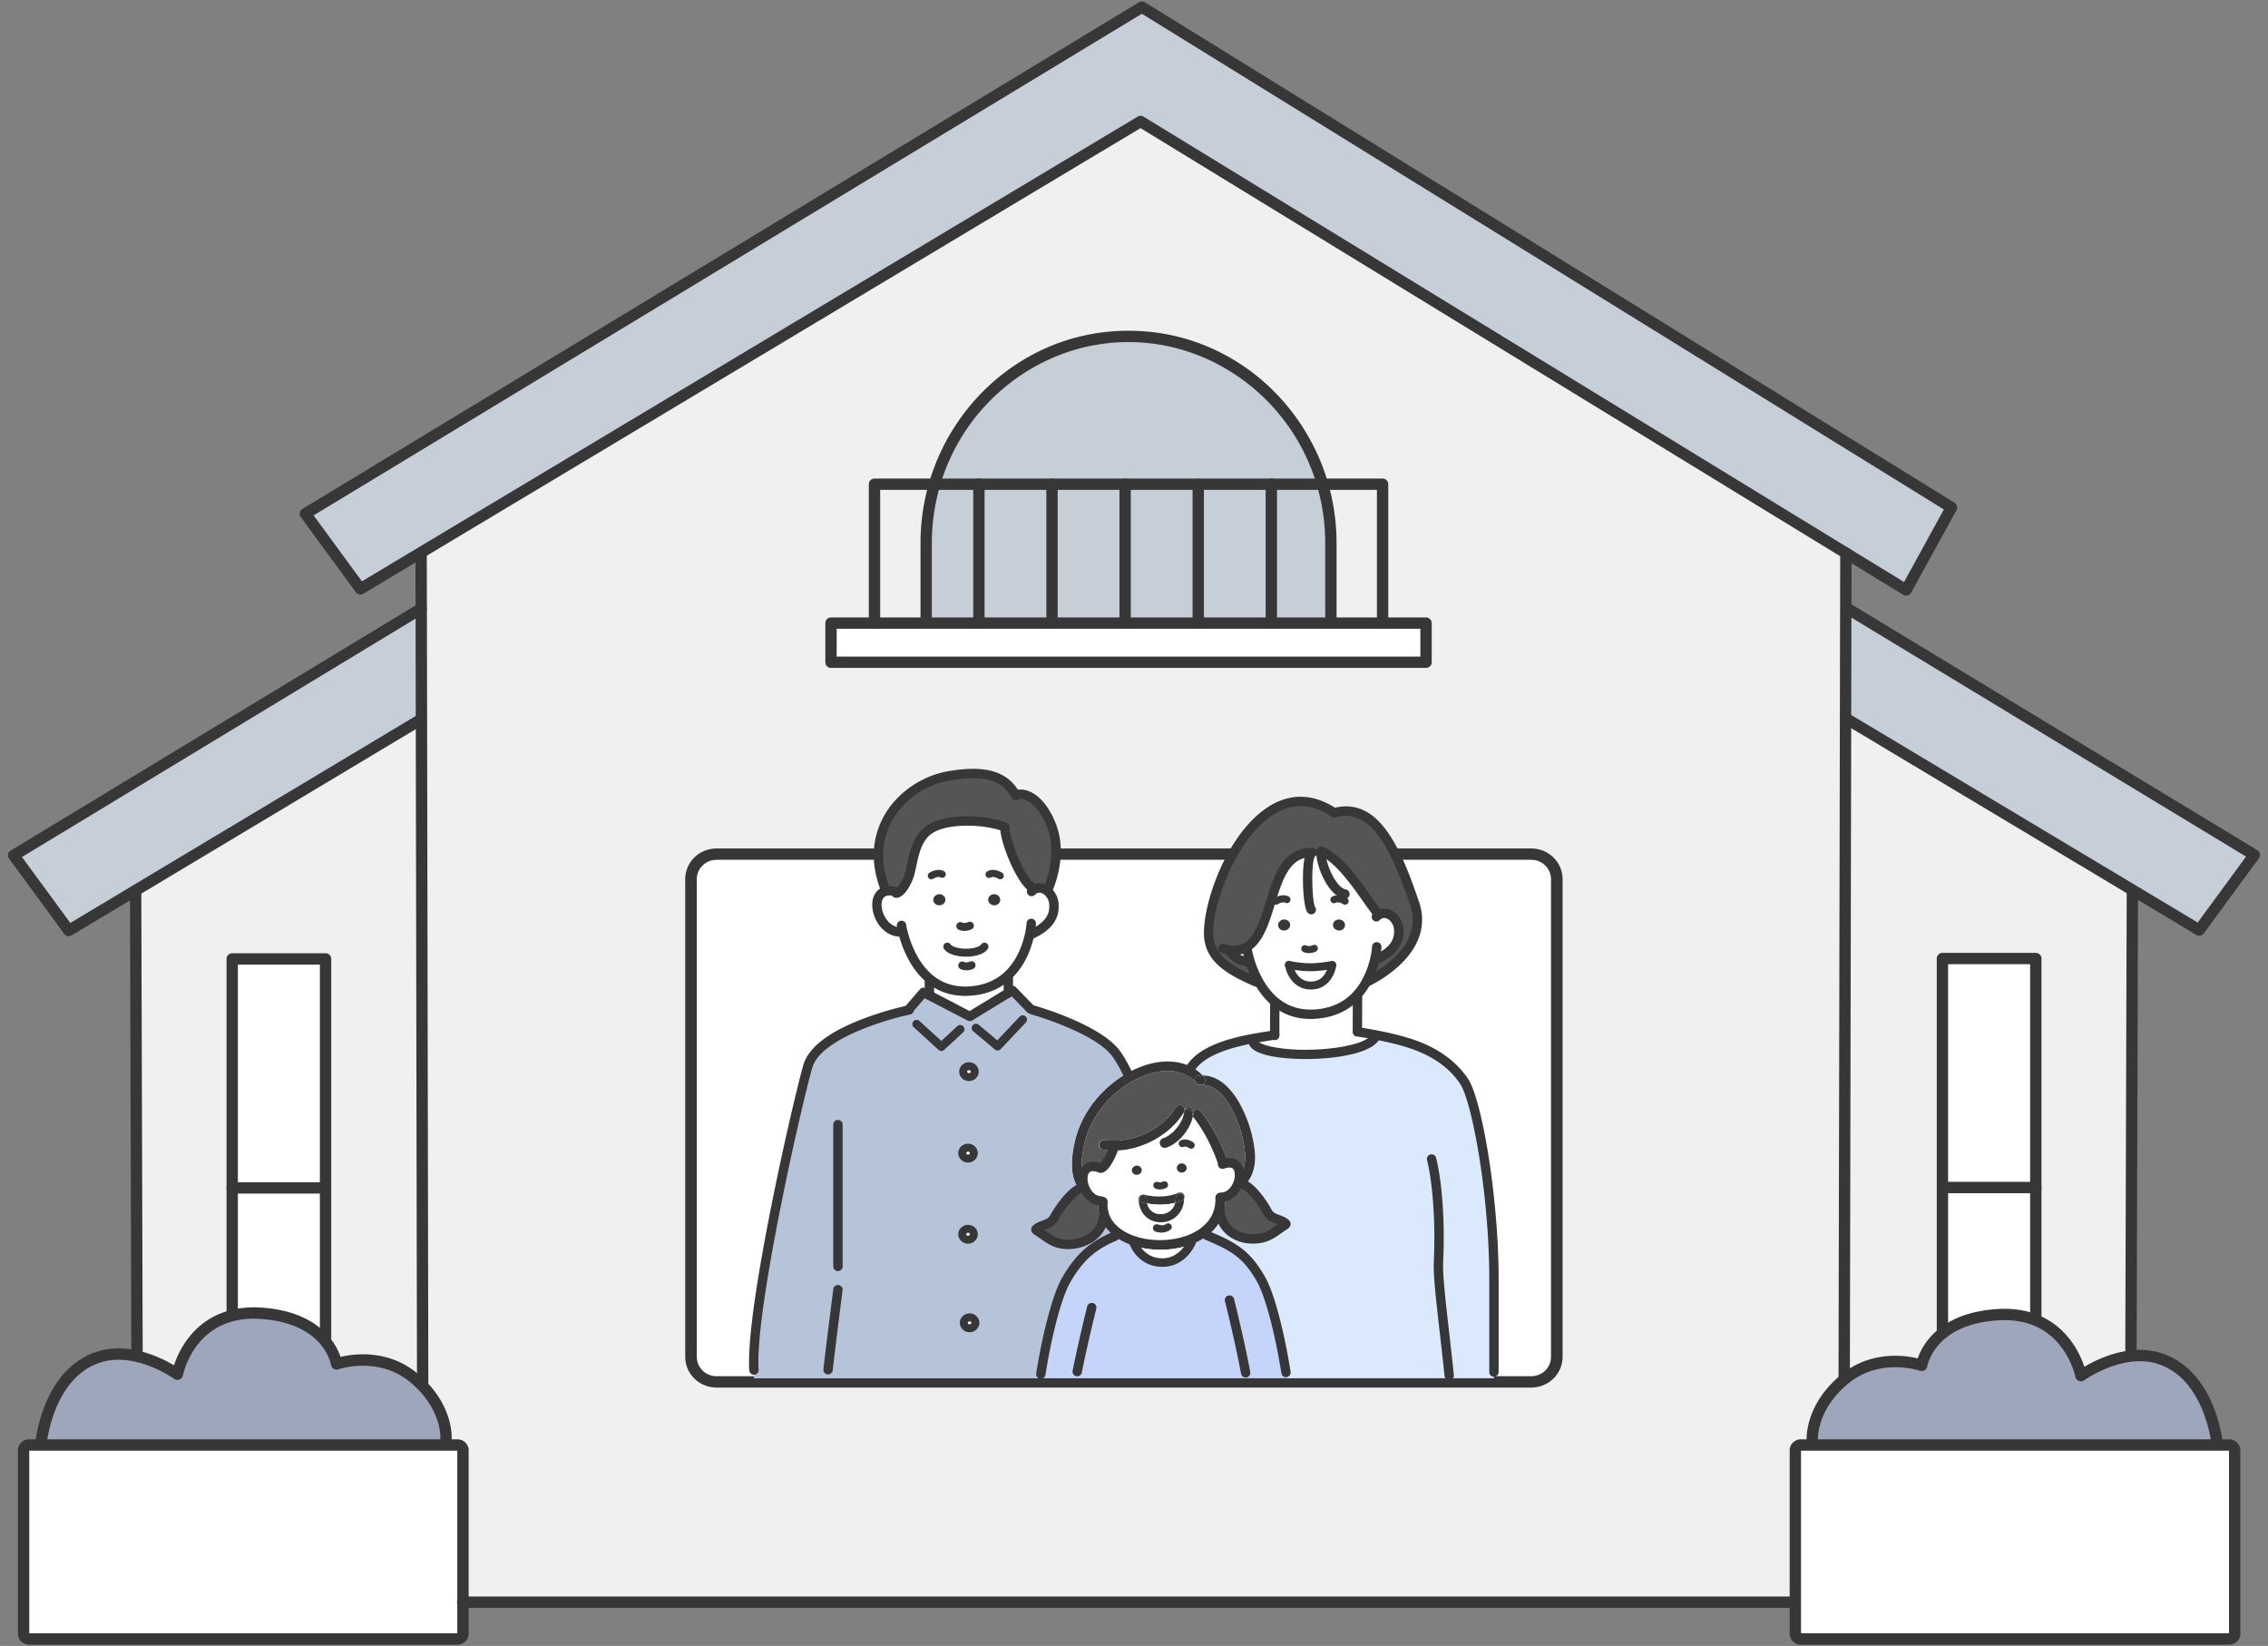 <svg width="215" height="156" fill="none" xmlns="http://www.w3.org/2000/svg"><rect width="100%" height="100%" fill="#808080" stroke="none"/><g clip-path="url(#a)"><path d="M131.067 45.893V59.06h-4.901v-7.563a19.93 19.93 0 0 0-.796-5.603h5.697Zm-48.167 0h5.696a19.932 19.932 0 0 0-.796 5.603v7.563h-4.9V45.892Z" fill="#F0F0F0"/><path d="M135.185 59.059v3.706H78.777V59.06h56.408Zm57.803 31.789v21.704h-8.85V90.848h8.85Z" fill="#fff"/><path d="M192.988 112.552v12.399l-.447.013c-.868-.288-1.887-.433-3.086-.366-2.557.145-4.223.898-5.31 1.766l-.008-.011v-13.802h8.85l.001.001Z" fill="#fff"/><path d="m213.699 81.03-5.218 7.116-6.259-3.747-27.139-16.255h-.131l.021-10.5h.105l38.621 23.386Z" fill="#C6CED8"/><path d="M211.842 137.462v17.37a.505.505 0 0 1-.506.505h-40.637a.504.504 0 0 1-.505-.505v-17.37c0-.277.225-.505.505-.505h40.637c.28 0 .506.228.506.505Z" fill="#fff"/><path d="M210.186 136.917v.04h-38.383v-.342s-.298-3.078 3.006-5.858l.08-.067c3.288-2.688 7.281-1.285 7.281-1.285s.255-1.667 1.976-3.041c1.086-.868 2.753-1.62 5.31-1.766 1.199-.067 2.218.078 3.086.366 3.919 1.288 4.727 5.417 4.727 5.417s2.151-1.562 4.75-1.857c.842-.097 1.731-.06 2.611.207 4.958 1.5 5.557 8.186 5.557 8.186h-.001Z" fill="#9DA6BA"/><path d="M175.083 68.144 202.222 84.4l-.08.137-.135 43.91.011.078c-2.599.295-4.75 1.857-4.75 1.857s-.807-4.129-4.727-5.417l.447-.013V90.849h-8.85v35.505l.008.011c-1.721 1.374-1.976 3.041-1.976 3.041s-3.993-1.403-7.281 1.285l-.064-.078.127-62.467h.131v-.002Z" fill="#F0F0F0"/><path d="m184.993 48.1-4.296 7.813-5.713-3.495-66.86-40.904L39.871 52.39l-5.704 3.417-5.219-7.116L108.25.674 184.993 48.1Z" fill="#C6CED8"/><path d="M174.984 52.418v.003l-.011 5.223-.021 10.5-.127 62.467.064.078c-.027.022-.054.046-.081.067-3.303 2.78-3.005 5.858-3.005 5.858v.342h-1.105a.506.506 0 0 0-.505.505v14.388H43.888v-14.388a.508.508 0 0 0-.505-.505h-1.108v-.479s.252-2.578-2.24-5.145l.033-.032-.115-63.119-.019-10.497-.011-5.208-.051-.086 68.252-40.876 66.86 40.904Zm-39.799 10.347v-3.708h-4.119V45.892h-5.697c-2.358-8.102-9.7-14.009-18.388-14.009-8.689 0-16.029 5.906-18.386 14.01h-5.697v13.164h-4.12v3.708h56.407Z" fill="#F0F0F0"/><path d="M126.166 58.74v.319h-5.646V45.892h4.85a19.94 19.94 0 0 1 .796 5.603v7.245Z" fill="#C6CED8"/><path d="M125.37 45.893H88.595c2.358-8.102 9.697-14.009 18.386-14.009 8.688 0 16.031 5.906 18.388 14.01h.001Zm-4.85 13.001v.165h-6.93V45.894h6.93v13Zm-6.93 0v.165h-6.931V45.894h6.931v13Zm-6.932 0v.165h-6.93V45.894h6.93v13Zm-6.93 0v.165h-6.93V45.894h6.93v13Z" fill="#C6CED8"/><path d="M92.798 58.894v.165H87.8v-7.563c0-1.947.277-3.829.796-5.603h4.202v13.001Z" fill="#C6CED8"/><path d="M43.888 151.85v2.982a.507.507 0 0 1-.505.505H2.743a.505.505 0 0 1-.506-.505v-17.37c0-.277.226-.505.505-.505h40.64c.277 0 .506.228.506.505v14.388Z" fill="#fff"/><path d="M40.035 131.333c2.492 2.567 2.24 5.145 2.24 5.145v.479H3.892v-.178s.602-6.686 5.56-8.189c1.201-.363 2.422-.301 3.516-.051 2.178.49 3.844 1.705 3.844 1.705s.874-4.474 5.223-5.563a8.559 8.559 0 0 1 2.587-.22c3.39.191 5.22 1.452 6.197 2.632.927 1.124 1.088 2.175 1.088 2.175s4.057-1.427 7.36 1.353c.283.236.538.475.767.712h.002Z" fill="#9DA6BA"/><path d="m39.952 68.182.115 63.118-.032.033a9.746 9.746 0 0 0-.767-.712c-3.303-2.78-7.36-1.353-7.36-1.353s-.162-1.051-1.089-2.175l.043-.038v-36.17h-8.85v33.697l.024.099c-4.35 1.089-5.223 5.563-5.223 5.563s-1.667-1.215-3.844-1.705l.021-.094-.132-43.769-.126-.21 27.184-16.284h.036Z" fill="#F0F0F0"/><path d="m39.933 57.684.019 10.499h-.035L12.732 84.466l-6.213 3.72L1.3 81.072l38.621-23.387h.011Z" fill="#C6CED8"/><path d="M30.862 112.589v14.466l-.043.038c-.976-1.18-2.806-2.44-6.196-2.632a8.626 8.626 0 0 0-2.587.22l-.024-.099v-11.993h8.85Z" fill="#fff"/><path d="M30.862 90.886v21.703h-8.85V90.886h8.85Z" fill="#fff"/><path d="M40.067 131.838a.538.538 0 0 1-.538-.536l-.134-73.616-.012-5.208c0-.297.24-.537.537-.538h.001c.296 0 .537.24.538.537l.03 15.706.116 63.118c0 .297-.24.537-.537.538l-.001-.001Zm129.997 20.55H43.861a.538.538 0 0 1 0-1.076h126.203a.538.538 0 1 1 0 1.076Zm4.761-21.238h-.001a.537.537 0 0 1-.537-.538l.159-78.192c0-.296.242-.537.538-.537h.001c.297 0 .538.241.537.539l-.159 78.191a.537.537 0 0 1-.538.537Zm27.183-2.167h-.002a.537.537 0 0 1-.536-.539l.135-43.91c0-.296.241-.536.538-.536h.001c.298 0 .537.243.536.54l-.134 43.909a.537.537 0 0 1-.538.536Zm-189.018 0a.537.537 0 0 1-.538-.536l-.131-43.769a.54.54 0 0 1 .535-.54h.002c.297 0 .537.24.538.536l.132 43.77c0 .297-.24.538-.536.539h-.002Z" fill="#373737"/><path d="M180.697 56.45a.54.54 0 0 1-.281-.078l-72.296-44.23L34.442 56.27a.538.538 0 0 1-.71-.143l-5.217-7.116a.538.538 0 0 1 .155-.778L107.972.215a.535.535 0 0 1 .561.002l76.742 47.426c.244.15.327.465.189.716l-4.296 7.813a.54.54 0 0 1-.472.279h.001Zm-72.573-45.474c.098 0 .194.026.281.079l72.092 44.105 3.778-6.871-76.027-46.984-78.519 47.543 4.58 6.248 5.285-3.166 68.253-40.877a.536.536 0 0 1 .276-.076h.001Zm100.357 77.708a.541.541 0 0 1-.275-.076l-33.398-20.002a.537.537 0 1 1 .552-.922l32.977 19.75 4.582-6.248L174.8 58.104a.538.538 0 0 1 .557-.92l38.622 23.386a.54.54 0 0 1 .155.779l-5.218 7.116a.536.536 0 0 1-.434.22l-.001-.001ZM6.52 88.725a.537.537 0 0 1-.434-.22L.867 81.387a.537.537 0 0 1 .155-.778l38.622-23.386a.537.537 0 1 1 .557.92L2.082 81.226l4.582 6.248L39.64 67.72a.538.538 0 0 1 .552.922L6.795 88.647a.53.53 0 0 1-.275.077Zm186.468 24.365h-8.643a.538.538 0 0 1 0-1.076h8.643a.538.538 0 0 1 0 1.076Zm-162.333.037h-8.643a.538.538 0 0 1 0-1.076h8.643a.538.538 0 0 1 0 1.076Z" fill="#373737"/><path d="M184.138 126.892a.538.538 0 0 1-.538-.538V90.849c0-.297.241-.538.538-.538h8.85c.297 0 .538.24.538.538v34.102a.537.537 0 0 1-1.076 0V91.386h-7.774v34.968a.538.538 0 0 1-.538.538Zm-153.276.701a.538.538 0 0 1-.538-.538V91.424H22.55v33.158a.538.538 0 1 1-1.076 0V90.886c0-.297.24-.538.538-.538h8.85c.297 0 .538.24.538.538v36.169c0 .297-.24.538-.538.538ZM87.8 59.418a.537.537 0 0 1-.538-.538v-7.385c0-1.963.275-3.9.817-5.754 1.185-4.073 3.673-7.737 7.006-10.317 3.446-2.669 7.56-4.078 11.896-4.078 4.336 0 8.451 1.41 11.897 4.078 3.333 2.58 5.823 6.244 7.008 10.318.542 1.854.817 3.79.817 5.753v7.245a.538.538 0 0 1-1.076 0v-7.245c0-1.86-.26-3.695-.774-5.452-2.334-8.02-9.683-13.622-17.873-13.622-8.19 0-15.536 5.601-17.87 13.622a19.425 19.425 0 0 0-.774 5.453v7.385c0 .297-.24.538-.538.538l.001-.001Z" fill="#373737"/><path d="M131.067 59.596a.538.538 0 0 1-.538-.537V46.43H83.437v12.63a.537.537 0 1 1-1.075 0V45.894c0-.298.24-.538.537-.538h48.168c.297 0 .538.24.538.538v13.165a.538.538 0 0 1-.538.537Z" fill="#373737"/><path d="M135.185 63.303H78.777a.537.537 0 0 1-.537-.538v-3.708c0-.297.24-.537.537-.537h56.408c.297 0 .538.24.538.537v3.708a.538.538 0 0 1-.538.538Zm-55.87-1.076h55.332v-2.632H79.315v2.632Z" fill="#373737"/><path d="M92.798 59.432a.538.538 0 0 1-.538-.538v-13a.538.538 0 1 1 1.076 0v13c0 .297-.24.538-.538.538Zm13.861 0a.537.537 0 0 1-.538-.538v-13a.537.537 0 1 1 1.075 0v13c0 .297-.24.538-.537.538Zm-6.931 0a.538.538 0 0 1-.538-.538v-13a.538.538 0 1 1 1.076 0v13a.538.538 0 0 1-.538.538Zm13.862 0a.538.538 0 0 1-.538-.538v-13a.538.538 0 0 1 1.075 0v13c0 .297-.24.538-.537.538Zm6.93 0a.538.538 0 0 1-.538-.538v-13a.538.538 0 0 1 1.076 0v13a.538.538 0 0 1-.538.538Zm-77.137 96.443H2.743a1.044 1.044 0 0 1-1.044-1.043v-17.369c0-.575.468-1.043 1.043-1.043h40.64c.576 0 1.044.468 1.044 1.043v17.369c0 .575-.468 1.043-1.043 1.043ZM2.775 154.8H43.35v-17.306H2.774V154.8Zm208.561 1.075h-40.637a1.044 1.044 0 0 1-1.043-1.043v-17.369c0-.575.468-1.043 1.043-1.043h40.637c.575 0 1.043.468 1.043 1.043v17.369c0 .575-.468 1.043-1.043 1.043Zm-40.605-1.075h40.574v-17.306h-40.574V154.8Z" fill="#373737"/><path d="M3.893 137.317c-.017 0-.032 0-.05-.002a.537.537 0 0 1-.486-.583c.007-.072.167-1.775.96-3.688 1.071-2.587 2.793-4.304 4.98-4.967 1.16-.35 2.436-.371 3.792-.061 1.463.329 2.695.963 3.403 1.382.466-1.398 1.852-4.345 5.414-5.237a9.151 9.151 0 0 1 2.748-.236c3.678.207 5.61 1.652 6.58 2.826a6.002 6.002 0 0 1 1.051 1.854c1.282-.304 4.533-.749 7.332 1.605.286.24.557.492.807.75 2.635 2.714 2.399 5.457 2.388 5.572a.537.537 0 0 1-1.071-.102c.008-.099.179-2.383-2.09-4.721a9.482 9.482 0 0 0-.725-.675c-3.035-2.553-6.8-1.271-6.837-1.258a.536.536 0 0 1-.71-.426c-.001-.006-.161-.931-.972-1.914-.835-1.01-2.52-2.252-5.812-2.437a8.064 8.064 0 0 0-2.426.205c-3.954.99-4.792 4.975-4.827 5.144a.539.539 0 0 1-.844.331c-.016-.011-1.61-1.157-3.645-1.614-1.174-.268-2.265-.255-3.243.041-4.547 1.378-5.174 7.659-5.18 7.722a.538.538 0 0 1-.535.489h-.002Zm206.293.137a.538.538 0 0 1-.535-.489c-.006-.063-.632-6.344-5.177-7.72-.735-.222-1.54-.285-2.394-.187-2.421.275-4.475 1.744-4.496 1.759a.539.539 0 0 1-.843-.332c-.007-.037-.804-3.839-4.366-5.01-.86-.285-1.831-.399-2.888-.339-2.1.118-3.784.674-5.005 1.649-1.52 1.214-1.778 2.691-1.78 2.705a.547.547 0 0 1-.256.377.546.546 0 0 1-.453.046c-.036-.012-3.756-1.263-6.761 1.194l-.084.07c-3.044 2.561-2.811 5.359-2.808 5.387a.538.538 0 0 1-1.07.104c-.013-.138-.286-3.394 3.195-6.321l.091-.075c2.774-2.268 5.971-1.831 7.24-1.529.23-.672.776-1.807 2.017-2.798 1.398-1.117 3.287-1.75 5.614-1.882 1.193-.068 2.299.065 3.286.392 3.168 1.041 4.437 3.757 4.879 5.082.858-.509 2.492-1.333 4.368-1.546.998-.116 1.95-.039 2.827.226 2.186.661 3.908 2.379 4.978 4.964.792 1.914.952 3.617.958 3.688a.537.537 0 0 1-.487.584l-.049.001h-.001Z" fill="#373737"/><path d="M67.924 80.952h77.238c1.334 0 2.417 1.057 2.417 2.362v45.297c0 1.304-1.082 2.362-2.417 2.362H67.924c-1.335 0-2.418-1.057-2.418-2.362V83.314c0-1.304 1.082-2.362 2.418-2.362Z" fill="#fff"/><path d="M145.162 131.51H67.924c-1.636 0-2.967-1.301-2.967-2.899V83.314c0-1.599 1.33-2.899 2.967-2.899h77.238c1.636 0 2.967 1.3 2.967 2.899v45.297c0 1.598-1.331 2.899-2.967 2.899ZM67.924 81.49c-1.029 0-1.867.818-1.867 1.824v45.297c0 1.006.838 1.824 1.867 1.824h77.238c1.029 0 1.867-.818 1.867-1.824V83.314c0-1.006-.838-1.824-1.867-1.824H67.924Z" fill="#373737"/><path d="M91.767 109.807c.303 0 .549-.231.549-.516 0-.285-.246-.517-.55-.517-.302 0-.548.232-.548.517 0 .285.246.516.549.516Zm.088-7.723c.303 0 .55-.231.55-.516 0-.286-.247-.517-.55-.517-.303 0-.549.231-.549.517 0 .285.246.516.55.516Z" fill="#fff"/><path d="M141.625 130.043v.586h-19.716v-.549c-.549-3.462-1.482-7.285-2.377-8.85-1.314-2.29-2.482-3.056-5.084-4.126l.091-.07.268-.231.243-.247.123-.138.111-.14.108-.142.099-.145.094-.153.089-.156.081-.162.027-.057c.459 1.468 2.056 2.159 3.615 1.912.998-.156 1.546-.712 2.36-1.239.057-.035.18-.105.132-.153-.484-.495-1.32-.337-1.755-1.145-.345-.646-1.261-2.047-2.11-2.506l.134-.153.151-.205.137-.21.118-.215.1-.218.086-.22.07-.223.053-.225.043-.223.03-.226.018-.234.009-.433-.027-.435-.051-.425-.07-.408-.078-.393-.086-.371-.019-.078-.021-.086-.024-.094-.027-.099-.033-.105-.035-.118-.075-.243-.091-.266-.105-.285-.115-.298-.132-.31-.148-.319-.159-.322-.174-.323-.189-.322-.204-.315-.223-.309-.234-.288-.129-.145-.129-.137-.135-.132-.14-.127-.145-.12-.151-.114-.156-.107-.161-.097-.165-.091-.171-.081-.178-.072-.18-.06-.186-.051-.193-.038-.196-.024-.199-.011h-.027l-.064-.067-.217-.199-.223-.18-.234-.164-.244-.145-.091-.046c1.115-1.586 3.742-2.296 5.806-2.686l.03.172c0 1.855 10.764 1.774 11.641-.42l.019-.102c1.051.205 2.4.505 3.507.893 2.237.782 3.823 1.965 4.859 3.516 1.223 1.836 2.812 10.848 2.825 18.712v8.831h-.001Z" fill="#DBE9FD"/><path d="m125.313 80.7-.049.114c-.255-.105-.682-.18-.908-.067l-.06.056c-4.817 0-2.984 9.797-7.669 9.24v.183c.4.52.976.896 1.664.896l.196-.064c.172.559.436 1.263.83 1.97l-.177.064c-3.353-1.403-4.28-2.583-4.519-4.024-.635-3.798 4.634-16.92 11.845-12.035 3.982-1.076 5.947 3.656 7.624 8.557 1.638 4.785-4.559 7.503-4.559 7.503l-.021-.01a8.52 8.52 0 0 0 .833-2.233l.185.043c1.283-.613 2.242-1.457 2.046-2.963-.115-.879-1.07-1.755-1.917-1.186l-.015-.123c-1.03-1.202-3.213-5.06-5.329-5.92Z" fill="#555"/><path d="M130.343 90.849a8.544 8.544 0 0 1-.833 2.231 6.3 6.3 0 0 1-.987 1.347c-.901.925-2.199 1.635-4.081 1.699-1.449.048-2.572-.4-3.441-1.079-.728-.567-1.274-1.295-1.683-2.021a10.252 10.252 0 0 1-.83-1.971l-.196.064c-.688 0-1.263-.376-1.664-.895v-.183c4.685.556 2.852-9.24 7.669-9.24l.06-.057c.226-.114.653-.038.908.067l.048-.114c2.116.86 4.299 4.718 5.329 5.92l.016.124c.847-.57 1.8.306 1.916 1.186.196 1.505-.763 2.35-2.046 2.962l-.185-.042v.002Zm-2.842-3.127c.027-.287-.207-.543-.522-.573-.312-.027-.589.183-.616.468-.027.288.207.544.522.573.315.03.592-.18.616-.468Zm-1.202 3.735h-.021s-1.028.215-2.052.215-2.038-.215-2.038-.215.315 1.95 2.086 1.95 2.025-1.95 2.025-1.95Zm-4.519-3.266c.314-.03.548-.286.522-.574-.027-.285-.301-.495-.616-.468-.315.03-.549.285-.522.573.027.288.301.498.616.469Z" fill="#fff"/><path d="M120.847 98.091c-.016-1.057 0-2.107 0-2.99l.153-.053c.869.677 1.993 1.126 3.441 1.078 1.882-.064 3.18-.775 4.081-1.699l.165.027-.011 3.318.011.024s.739.102 1.748.295l-.019.102c-.877 2.194-11.641 2.275-11.641.42l-.03-.172c.839-.156 1.581-.26 2.095-.349h.008-.001Z" fill="#fff"/><path d="M126.98 87.15c.315.03.549.284.522.572-.024.288-.301.498-.616.469-.315-.03-.549-.286-.522-.573.027-.286.304-.495.616-.469Z" fill="#373737"/><path d="M126.278 91.456h.021s-.256 1.95-2.025 1.95-2.086-1.95-2.086-1.95 1.016.216 2.038.216a11.48 11.48 0 0 0 2.052-.216Z" fill="#fff"/><path d="M122.301 87.618c.027.287-.207.543-.522.573-.314.03-.588-.18-.615-.469-.027-.287.207-.543.522-.573.315-.026.589.183.615.469Z" fill="#373737"/><path d="M121.909 130.08v.549H98.668v-.393c.546-3.486 1.489-7.326 2.395-8.904 1.307-2.283 2.626-3.306 4.6-4.159l.234.165.293.18.307.164.319.148.331.132.342.115.121.035c.317.573 1.078 1.551 2.589 1.551s2.36-1.166 2.648-1.697l.135-.048.336-.142.325-.156.315-.177.301-.196.191-.143c2.602 1.07 3.769 1.837 5.084 4.127.895 1.565 1.828 5.388 2.377 8.85l-.002-.001Z" fill="#C5D4FB"/><path d="M121.89 115.983c.048.048-.075.118-.132.153-.814.526-1.363 1.084-2.36 1.239-1.559.247-3.156-.444-3.615-1.912l.048-.11.064-.169.062-.175.051-.18.046-.183.038-.188.03-.192.021-.196.011-.198.006-.202-.003-.199a.355.355 0 0 0-.006-.056c.433-.135.775-.455 1.008-.845a.47.47 0 0 0 .645-.015l.181-.178.04-.045c.849.459 1.766 1.86 2.11 2.505.435.809 1.271.651 1.755 1.146Z" fill="#555"/><path d="m118.025 112.332-.04.045-.181.178a.47.47 0 0 1-.645.015 2.5 2.5 0 0 0 .339-1.078l.043-.059.099-.154.086-.153.073-.161.064-.165.051-.166.043-.172.032-.172.024-.177.013-.172.009-.376-.022-.371-.042-.376-.06-.373-.072-.369-.081-.357-.013-.064-.019-.073-.021-.083-.024-.091-.027-.097-.032-.102-.07-.229-.084-.25-.094-.266-.107-.277-.118-.291-.135-.293-.142-.298-.156-.296-.169-.29-.18-.283-.193-.268-.207-.258-.103-.115-.107-.114-.111-.107-.113-.105-.114-.094-.117-.089-.118-.084-.121-.075-.124-.067-.123-.059-.127-.052-.129-.042-.132-.036-.134-.026-.138-.016-.14-.009h-.142l-.164.013a.446.446 0 0 1-.479-.411v-.008l.089.08.172.183a.446.446 0 1 0 .65-.613l-.129-.137h.027l.199.011.196.024.193.038.186.051.18.06.177.072.172.081.165.091.161.097.156.107.151.114.145.12.14.127.135.132.129.137.129.145.234.288.223.309.204.315.189.322.174.323.159.322.148.319.132.31.115.298.105.285.091.266.075.243.035.118.033.105.027.099.024.094.021.086.019.078.086.371.078.393.07.408.051.425.027.435-.009.433-.018.234-.03.226-.043.223-.053.226-.07.222-.086.221-.1.217-.118.215-.137.21-.151.205-.134.153v.001Z" fill="#363636"/><path d="m118.014 109.194.021.371-.008.376-.013.172-.025.177-.032.172-.043.172-.051.166-.064.165-.072.161-.087.154-.099.153-.043.059c.048-.728-.279-1.358-1.097-1.274a.498.498 0 0 0-.027-.166l-.172-.487-.188-.478-.199-.46-.207-.444-.215-.422-.218-.403-.223-.387-.225-.366-.223-.344-.223-.326-.22-.306-.216-.277a.443.443 0 0 0-.702-.003.444.444 0 0 0-.363-.352.44.44 0 0 0-.39.124l-.099-.024a.443.443 0 0 0-.809-.151l-.169.264-.181.243-.193.239-.21.231-.223.221-.239.215-.247.204-.261.194-.274.182-.283.172-.29.162-.298.145-.307.137-.312.121-.318.108-.322.091-.325.078-.328.062-.33.048-.331.033-.331.013-.33-.006-.328-.018-.342-.043a.47.47 0 1 0-.112.935l.366.043.381.024h.156c-.263.694-.868 1.785-1.193 1.656l-.03-.006c-.979-.368-1.478.051-1.594.691l-.019-.059-.04-.196-.035-.207-.022-.213-.011-.22-.003-.228.009-.229.013-.231.021-.231.03-.229.032-.226.04-.22.04-.212.046-.205.045-.196.046-.183.048-.169.046-.153.042-.14.038-.113.114-.307.123-.295.135-.294.142-.285.156-.279.164-.277.175-.269.18-.261.193-.255.199-.247.204-.242.216-.234.22-.226.226-.22.234-.21.237-.202.242-.193.247-.183.25-.174.255-.167.258-.156.259-.145.261-.137.263-.126.264-.116.264-.102.264-.094.263-.08.261-.073.261-.056.259-.049.255-.035.253-.024.25-.013.242.003.24.013.236.024.229.038.223.051.22.062.21.075.204.09.199.099.191.115.186.129.177.142.081.076v.008c.019.247.234.43.478.411l.165-.013h.142l.14.009.138.015.134.027.132.036.129.042.127.051.123.06.124.067.12.075.118.084.118.089.114.094.113.105.11.107.108.114.102.115.207.258.194.268.18.283.169.29.156.296.142.298.135.293.118.291.107.277.094.266.084.25.069.229.033.102.027.096.024.091.021.084.019.072.013.065.081.357.072.369.06.373.042.376-.003-.002Z" fill="#555"/><path d="M116.4 110.219c.818-.084 1.145.546 1.097 1.274l-.07.091-.129.148-.156.153a.472.472 0 0 0 .016.685c-.234.39-.575.71-1.008.845a.472.472 0 0 0-.938.078l.006.177-.003.162-.011.158-.016.156-.024.151-.03.145-.032.142-.04.14-.048.135-.051.132-.057.126-.062.124-.067.12-.073.118-.078.114-.083.113-.087.108-.086.096-.204.207-.216.189-.231.174-.25.165-.261.147-.277.138-.29.121-.298.11-.313.094-.317.084-.325.066-.331.052-.336.039-.336.025-.342.011-.339-.003-.336-.019-.337-.032-.33-.043-.322-.059-.318-.075-.309-.087-.298-.099-.286-.114-.274-.123-.261-.138-.244-.15-.228-.162-.207-.171-.199-.192-.084-.089-.083-.096-.078-.103-.073-.105-.067-.105-.064-.107-.056-.114-.054-.113-.046-.115-.042-.121-.036-.121-.029-.126-.025-.129-.018-.132-.011-.137-.006-.141.003-.142.008-.158a.448.448 0 0 0-.42-.471.441.441 0 0 0-.459.349c-.53-.115-.933-.511-1.184-.986a.148.148 0 0 0 .043-.027.47.47 0 0 0 .081-.662l-.115-.145-.084-.14-.075-.156-.067-.169-.035-.121c.115-.639.616-1.058 1.595-.691l.029.006c.325.129.931-.962 1.194-1.656l.225.003.379-.016.379-.038.374-.054.37-.072.369-.091.36-.111.358-.123.349-.141.342-.153.333-.169.325-.183.312-.196.304-.21.294-.22.282-.234.266-.242.256-.256.239-.263.223-.274.207-.286.183-.285c.013-.018.022-.038.033-.059l-.024.15-.036.148-.042.148-.051.145-.057.142-.067.14-.07.137-.078.132-.086.129-.089.127-.091.118-.097.115-.099.11-.102.105-.105.097-.108.094-.105.083-.108.078-.105.073-.104.064-.103.056-.099.046-.094.04-.105.035a.472.472 0 0 0 .307.894l.132-.049.147-.062.145-.07.142-.078.142-.089.141-.096.137-.103.138-.113.131-.118.129-.126.127-.135.121-.14.115-.145.113-.153.108-.159.099-.164.094-.169.089-.172.081-.178.072-.185.064-.189.054-.191.022-.091a.335.335 0 0 0 .051.089l.204.268.204.285.21.31.207.325.208.349.204.366.201.384.196.404.189.421.186.436.174.448.166.476a.473.473 0 0 0 .6.288.468.468 0 0 0 .315-.436l.001.006Zm-3.906.502c.011-.242-.191-.444-.449-.454-.258-.013-.475.172-.486.412-.012.242.191.443.448.456.258.012.476-.174.487-.414Zm-.24 2.837a.375.375 0 0 0 0-.283.395.395 0 0 0-.516-.228l-.253.099-.247.078-.261.062-.268.052-.274.035-.28.021-.279.009-.283-.009-.279-.018-.274-.036-.269-.045-.268-.062a.362.362 0 0 0-.188.008h-.003a.377.377 0 0 0-.366.387l.005.166.013.172.027.165.036.158.045.154.054.142.062.14.07.129.078.124.086.115.094.108.099.099.103.091.11.081.115.075.118.067.121.057.123.048.127.043.132.032.129.024.132.016.134.011h.132l.132-.005.135-.016.132-.022.129-.032.129-.038.126-.046.124-.054.123-.064.118-.069.113-.078.111-.087.105-.093.099-.103.094-.11.086-.118.081-.124.073-.132.062-.14.057-.145.045-.153.038-.159.027-.164.019-.172.008-.162v-.002l-.003.001Zm-1.341 3.016a.335.335 0 0 0 .124-.46.34.34 0 0 0-.463-.123l-.083.048-.07.033-.062.024-.06.016-.054.008-.056.006h-.06l-.059-.009-.067-.011-.075-.013-.084-.021-.096-.027a.356.356 0 0 0-.192.688l.111.03.113.027.113.018.114.013.115.003.115-.006.115-.015.118-.027.113-.038.114-.046.113-.056.102-.063.001.001Zm-3.089-5.234c.258-.036.438-.258.406-.495-.033-.24-.268-.401-.524-.366-.255.038-.438.261-.403.498.033.236.267.4.522.363h-.001Z" fill="#fff"/><path d="m117.427 111.584.07-.091a2.49 2.49 0 0 1-.339 1.078c-.008-.005-.013-.011-.021-.018a.472.472 0 0 1 .005-.667l.156-.153.129-.148v-.001Zm-1.027-1.365a.47.47 0 0 1-.915.147l-.166-.475-.174-.449-.186-.435-.189-.422-.196-.403-.201-.385-.205-.365-.207-.35-.207-.325-.21-.309-.204-.285-.204-.269a.306.306 0 0 1-.051-.089l.024-.105.032-.188a.393.393 0 0 0 0-.145c.003-.006 0-.011 0-.016a.497.497 0 0 1 .078-.081.443.443 0 0 1 .624.084l.216.277.22.306.223.325.223.345.225.366.223.387.218.403.215.422.207.444.199.459.189.479.171.486a.516.516 0 0 1 .027.167l.001-.001Zm-8.79 7.893-.121-.035-.342-.115-.331-.132-.319-.148-.307-.164-.293-.18-.234-.165-.043-.032-.261-.216-.234-.228-.118-.126-.11-.129-.103-.132-.093-.135-.091-.142-.084-.142-.011-.019-.067-.132-.07-.153-.062-.156-.056-.162-.049-.166-.04-.166-.032-.172-.022-.177-.015-.18-.009-.181.003-.185.011-.181a.44.44 0 0 1 .471-.418.447.447 0 0 1 .42.47l-.008.159-.003.142.005.141.011.137.019.132.024.129.03.126.035.121.043.121.045.115.054.113.057.114.064.107.067.105.072.105.078.102.084.097.084.089.198.191.207.172.229.162.244.15.261.138.274.123.285.114.298.099.31.086.317.076.323.059.33.043.336.032.337.019.339.003.341-.011.337-.025.336-.04.33-.051.325-.067.318-.083.312-.094.298-.11.291-.121.277-.138.261-.147.25-.165.231-.174.215-.189.205-.207.086-.097.086-.107.084-.114.078-.113.072-.118.067-.121.063-.123.056-.126.051-.132.049-.135.039-.14.033-.142.03-.145.024-.151.016-.156.011-.159.003-.161-.006-.177a.473.473 0 0 1 .944-.022l.002.199-.005.201-.011.199-.022.196-.029.191-.038.189-.046.183-.051.18-.062.175-.064.169-.049.11-.027.057-.08.162-.09.156-.093.153-.1.145-.107.142-.111.14-.124.138-.242.247-.268.231-.091.069-.192.143-.301.196-.314.177-.326.156-.336.142-.134.048-.21.076-.355.107-.36.091-.369.073-.371.056-.373.043-.379.024-.376.011-.376-.005-.376-.021-.374-.039-.369-.053-.363-.067-.357-.087-.229-.064-.002-.001Zm6.532-16.047a.447.447 0 0 1-.018.632.452.452 0 0 1-.632-.019l-.172-.183-.089-.081a.444.444 0 0 1 .412-.47l.191-.016h.18l.129.137h-.001Z" fill="#363636"/><path d="m106.873 101.705.175-.1.29-.147.291-.138.294-.126.293-.115.295-.102.296-.094.295-.078.296-.067.295-.054.295-.04.294-.027.29-.013.291.003.285.016.285.03.28.048.274.062.268.075.267.097.258.11.159.084.091.046.244.144.234.165.223.18.217.199.064.067h-.18l-.191.015a.444.444 0 0 0-.411.471l-.081-.075-.178-.142-.185-.129-.192-.115-.198-.1-.205-.089-.21-.075-.22-.062-.223-.051-.228-.039-.237-.024-.24-.013-.242-.002-.25.013-.253.024-.255.035-.258.048-.261.057-.261.072-.264.081-.264.094-.263.102-.264.115-.264.127-.261.137-.258.145-.258.156-.256.166-.25.175-.247.183-.242.193-.237.202-.234.209-.226.221-.22.225-.215.234-.204.243-.199.247-.193.255-.181.261-.174.269-.165.276-.156.28-.142.285-.134.293-.124.296-.113.306-.038.114-.043.14-.045.153-.049.169-.045.183-.046.196-.045.204-.04.213-.04.22-.033.226-.029.228-.022.232-.013.231-.008.228.003.229.011.22.021.213.035.207.04.196.019.059c-.081.43.013.962.253 1.419a.467.467 0 0 1-.619-.107l-.016-.022-.129-.166-.14-.223-.113-.234-.091-.244-.076-.25-.053-.256-.043-.258-.024-.263-.013-.264-.003-.264.008-.264.016-.261.024-.261.033-.252.038-.247.04-.243.048-.234.048-.22.049-.213.053-.201.051-.186.052-.169.048-.156.048-.14.124-.331.137-.331.151-.322.158-.315.172-.312.183-.301.193-.293.202-.288.21-.28.22-.271.226-.264.236-.255.243-.244.247-.24.255-.226.261-.22.267-.21.268-.198.277-.192.28-.18.282-.169.11-.062.004.002Zm6.269 3.661a.441.441 0 0 1 0 .145l-.032.188-.025.105a.436.436 0 0 1 .049-.444c.003 0 .005.003.008.006Z" fill="#363636"/><path d="M113.142 105.35c0 .006.003.012 0 .016-.003-.003-.005-.005-.008-.005 0-.006.003-.009.008-.012v.001Z" fill="#363636"/><path d="M113.142 105.35c-.005.003-.008.006-.008.011-.229-.12-.479-.18-.745-.239a.434.434 0 0 1 .39-.124c.186.03.328.175.363.352Z" fill="#363636"/><path d="m113.086 105.804-.022.091-.054.192-.064.188-.072.186-.081.177-.089.172-.094.169-.099.165-.108.158-.113.154-.116.145-.12.14-.127.134-.129.127-.132.118-.137.113-.138.102-.14.097-.142.089-.142.078-.145.07-.148.062-.131.048a.473.473 0 0 1-.307-.893l.105-.036.094-.04.099-.045.102-.057.105-.064.105-.072.108-.078.105-.084.108-.094.105-.096.102-.105.099-.111.097-.115.091-.118.089-.126.086-.129.078-.132.07-.138.067-.14.057-.142.051-.145.042-.147.036-.148.024-.151s.003-.005.003-.011a.31.31 0 0 0 .029-.094.386.386 0 0 1 .097-.144c.266.059.516.118.745.239a.436.436 0 0 0-.049.444v-.003Z" fill="#363636"/><path d="m112.637 118.042.21-.076c-.288.53-1.1 1.697-2.648 1.697s-2.272-.979-2.589-1.551l.228.064.358.087.363.067.369.054.373.038.376.021.376.006.376-.012.379-.024.374-.042.37-.057.369-.073.36-.091.355-.107.001-.001Z" fill="#fff"/><path d="M112.045 110.267c.259.011.46.213.449.454-.011.24-.229.424-.487.414-.258-.013-.459-.215-.448-.457.011-.239.228-.424.486-.411Z" fill="#373737"/><path d="M105.498 109.044h-.156l-.381-.024-.366-.043a.472.472 0 0 1 .112-.935l.342.043.328.018.33.006.331-.013.331-.033.33-.048.328-.062.325-.078.323-.091.317-.108.312-.121.307-.137.298-.145.291-.162.282-.172.274-.183.261-.193.247-.204.24-.215.222-.221.21-.231.194-.239.18-.243.169-.264a.443.443 0 0 1 .809.151.401.401 0 0 1 .002.169.393.393 0 0 0-.029.094c0 .005-.003.008-.003.011-.011.021-.019.04-.033.059l-.183.285-.207.285-.223.274-.239.264-.256.256-.266.242-.282.234-.294.22-.304.21-.312.196-.325.183-.333.169-.342.153-.349.141-.358.123-.36.111-.369.091-.37.072-.374.054-.379.038-.379.016-.225-.003h.002Z" fill="#363636"/><path d="M112.263 105.361a.344.344 0 0 1 .03-.094.313.313 0 0 1-.03.094Zm-.008 7.914a.375.375 0 0 1 0 .283.4.4 0 1 0-.799-.03l-.005.14-.013.118-.019.115-.021.1-.258.062-.315.054-.318.035-.319.019-.32.002-.317-.013-.315-.027-.309-.042-.175-.033-.016-.067-.018-.118-.012-.123-.005-.142a.377.377 0 0 0-.387-.366.372.372 0 0 1 .188-.009l.269.063.268.045.274.035.279.019.283.008.279-.008.28-.021.274-.036.268-.051.261-.062.247-.078.253-.099a.395.395 0 0 1 .516.228l.002-.001Z" fill="#363636"/><path d="M112.255 113.558v.003a.4.4 0 0 1-.225.231l-.28.108-.304.091-.048.011.021-.1.019-.115.013-.118.005-.14a.4.4 0 1 1 .799.03v-.001Z" fill="#363636"/><path d="m112.255 113.56-.008.162-.019.172-.027.164-.038.159-.045.153-.057.145-.062.14-.073.132-.08.124-.087.118-.094.11-.099.102-.105.094-.11.087-.114.078-.118.069-.123.064-.124.054-.126.046-.129.038-.129.032-.132.022-.135.016-.132.005h-.132l-.134-.011-.132-.016-.129-.024-.132-.032-.126-.043-.124-.048-.121-.057-.118-.067-.115-.075-.11-.081-.102-.091-.1-.099-.094-.108-.086-.115-.078-.124-.07-.129-.062-.14-.054-.142-.045-.154-.036-.158-.027-.165-.013-.172-.005-.166a.376.376 0 0 1 .366-.387.38.38 0 0 0 .024.731l.288.064.129.021.008.043.03.099.035.097.043.089.043.081.051.078.054.07.056.064.06.062.064.054.067.051.072.043.073.039.075.036.081.03.081.026.08.019.087.016.086.008.086.006h.087l.086-.006.087-.011.086-.016.086-.021.084-.027.081-.03.081-.038.075-.04.075-.045.072-.051.07-.054.064-.06.062-.064.06-.069.054-.076.051-.078.045-.083.04-.091.035-.097.033-.102.003-.008.048-.012.304-.091.279-.107a.394.394 0 0 0 .226-.232h-.002Z" fill="#363636"/><path d="m111.397 114.002-.003.007-.031.102-.036.098-.04.091-.046.083-.051.078-.053.076-.059.069-.063.064-.064.06-.069.054-.074.051-.075.045-.075.041-.081.037-.08.03-.084.027-.086.021-.085.016-.087.011-.086.006h-.086l-.086-.006-.086-.008-.086-.016-.081-.019-.08-.026-.081-.03-.075-.035-.073-.04-.072-.043-.067-.051-.065-.054-.06-.062-.055-.064-.054-.071-.051-.078-.044-.08-.043-.089-.034-.097-.03-.099-.008-.044.175.033.309.043.315.027.316.013.321-.002.319-.019.318-.035.314-.054.258-.061Z" fill="#fff"/><path d="M111.037 116.115a.335.335 0 0 1-.124.459l-.102.063-.113.056-.114.046-.113.038-.118.027-.115.016-.115.005-.115-.003-.114-.013-.113-.018-.113-.027-.111-.03a.354.354 0 0 1-.247-.438.355.355 0 0 1 .438-.25l.097.027.084.021.075.013.067.011.059.009h.06l.056-.006.054-.008.06-.016.062-.024.069-.033.084-.048a.339.339 0 0 1 .463.124l-.001-.001Z" fill="#373737"/><path d="m108.752 114.057-.129-.021-.288-.064a.378.378 0 0 1-.024-.731h.003a.377.377 0 0 1 .387.366l.005.142.012.124.018.117.016.067Z" fill="#363636"/><path d="M108.23 110.845c.033.237-.148.46-.406.495-.255.038-.489-.126-.522-.363-.035-.237.148-.46.403-.498.256-.035.493.126.524.366h.001Z" fill="#373737"/><path d="m106.873 101.705-.11.062-.283.169-.279.18-.277.192-.268.198-.267.21-.261.221-.255.225-.247.24-.243.244-.237.255-.225.264-.221.271-.209.28-.202.288-.193.293-.183.301-.172.312-.159.315-.15.322-.138.331-.123.331-.048.14-.049.156-.051.169-.051.186-.054.201-.048.213-.048.22-.049.234-.04.243-.038.247-.032.252-.024.261-.016.261-.009.264.003.264.013.264.024.263.043.258.054.256.075.25.091.244.114.234.14.223.129.166c-.898.447-1.981 2.028-2.336 2.689-.433.809-1.269.65-1.755 1.145-.046.048.078.118.134.156.815.524 1.364 1.081 2.359 1.237 1.569.25 3.323-.522 3.814-2.029l.011.018.084.143.091.142.093.134.103.132.11.129.118.127.234.228.261.216.043.032c-1.974.853-3.294 1.876-4.6 4.159-.906 1.578-1.85 5.417-2.395 8.904v.393H71.472v-.779c-.382-5.746 4.162-25.575 5.114-28.804 1.054-3.561 9.634-5.336 9.634-5.336v-.121l1.328-1.538.551.288 3.837 1.998 3.654-2.232.39-.237 1.712 1.758.172.084s6.293 1.758 8.009 4.242a13.41 13.41 0 0 1 1 1.753l-.001-.004Zm-14.41 23.668c0-.285-.244-.516-.548-.516-.305 0-.55.231-.55.516 0 .285.245.517.55.517.304 0 .548-.232.548-.517Zm-.059-23.805c0-.286-.244-.517-.549-.517-.305 0-.549.231-.549.517 0 .285.247.516.55.516.301 0 .548-.231.548-.516Zm-.09 7.723c0-.285-.246-.516-.548-.516-.302 0-.549.231-.549.516 0 .285.244.516.549.516.305 0 .549-.231.549-.516Zm0 7.689c0-.285-.246-.516-.548-.516-.302 0-.549.231-.549.516 0 .285.244.517.549.517.305 0 .549-.232.549-.517Z" fill="#B6C4DA"/><path d="m104.448 115.74.067.132c-.492 1.508-2.245 2.28-3.814 2.029-.995-.156-1.544-.712-2.358-1.237-.057-.038-.18-.107-.135-.156.487-.495 1.322-.336 1.755-1.145.355-.661 1.439-2.242 2.336-2.689l.016.022c.15.191.417.237.618.108.25.475.653.871 1.184.986a.463.463 0 0 0-.012.07l-.011.18-.002.185.008.181.016.18.021.177.033.172.039.166.049.167.056.161.063.156.069.153.002.002Z" fill="#555"/><path d="M103.058 112.117c.161.204.123.5-.081.661a.116.116 0 0 1-.043.027c-.239-.457-.333-.989-.252-1.419l.035.121.067.169.075.156.084.14.115.145Z" fill="#363636"/><path d="M97.972 84.346c.441-.299.914-.202 1.28.086.336.264.583.685.637 1.105.196 1.517-.763 2.363-2.046 2.981l-.223-.024c-.229 1.1-.809 2.896-2.263 4.124-.872.737-2.057 1.269-3.667 1.323-1.449.048-2.576-.404-3.441-1.084-1.65-1.293-2.371-3.412-2.645-4.487l-.267-.043c-2.078 0-3.014-3.457-1.365-3.863.282-.073.64-.054 1.081.089l.027.072c.524-.191 1.057-1.403 1.142-1.734.364-1.39.471-2.973 1.557-4.014 1.352-1.293 5.114-1.322 7.366-.543l.142.078c-.193.621 1.274 4.906 2.578 5.718l.108.216h-.001Zm-3.156.983c.027-.288-.207-.546-.52-.575-.314-.03-.59.183-.618.471-.027.29.207.546.522.575.315.029.592-.18.616-.47Zm-5.721.471c.315-.03.549-.285.522-.575-.027-.288-.301-.5-.616-.47-.315.028-.549.287-.522.574.027.29.301.5.616.471Z" fill="#fff"/><path d="m96.278 75.366.005-.002c.869-.371 2.423.354 3.406 2.903 1.137 2.949-.376 6.086-.376 6.086l-.062.078c-.366-.288-.839-.385-1.28-.086l-.108-.216c-1.304-.812-2.771-5.097-2.578-5.718l-.142-.078c-2.253-.78-6.014-.75-7.366.543-1.086 1.04-1.194 2.624-1.557 4.014-.086.33-.618 1.544-1.142 1.734l-.027-.072c-.441-.142-.799-.162-1.081-.09l-.054-.215c-2.293-5.871 2.01-10.079 6.16-10.74 2.347-.373 4.984-.46 6.202 1.858v.001Z" fill="#555"/><path d="M95.584 92.688c0 .67.011 1.051.006 1.416l-3.654 2.232-3.837-1.998.006-.013c.005-.366-.003-.748-.003-1.416l.145-.051c.865.68 1.992 1.132 3.44 1.084 1.611-.054 2.797-.586 3.668-1.323l.228.07.001-.001Z" fill="#fff"/><path d="M94.297 84.754c.312.03.546.288.519.575-.024.29-.3.5-.616.471-.315-.029-.549-.285-.522-.575.027-.288.304-.5.619-.47Z" fill="#373737"/><path d="M91.915 125.89c.303 0 .548-.232.548-.517 0-.285-.245-.516-.548-.516-.303 0-.55.231-.55.516 0 .285.247.517.55.517Zm-.148-8.394c.303 0 .549-.231.549-.516 0-.285-.246-.516-.55-.516-.302 0-.548.231-.548.516 0 .285.246.516.549.516Z" fill="#fff"/><path d="M89.616 85.225c.027.29-.207.546-.522.575-.315.029-.589-.18-.616-.47-.027-.289.207-.547.522-.576.315-.029.589.183.616.471Zm32.293 45.299a.444.444 0 0 1-.438-.374c-.607-3.837-1.541-7.333-2.324-8.7-1.243-2.167-2.306-2.884-4.867-3.937a.443.443 0 1 1 .337-.82c2.726 1.121 3.937 1.941 5.299 4.316 1.026 1.792 1.95 5.969 2.43 9.002a.445.445 0 0 1-.438.513h.001Zm-23.241.156a.445.445 0 0 1-.438-.513c.514-3.278 1.47-7.35 2.449-9.056 1.437-2.509 2.905-3.523 4.809-4.345a.444.444 0 1 1 .352.814c-1.781.769-3.07 1.666-4.391 3.972-.799 1.393-1.74 4.91-2.342 8.752a.444.444 0 0 1-.438.375v.001Zm19.418-.121a.444.444 0 0 1-.436-.362c-.602-3.214-1.519-6.835-1.528-6.871a.442.442 0 1 1 .859-.218c.009.036.932 3.683 1.54 6.926a.442.442 0 0 1-.436.524l.001.001Zm-15.968-.116a.445.445 0 0 1-.436-.53c.6-2.998 1.374-6.062 1.381-6.093a.443.443 0 1 1 .86.218c-.007.03-.775 3.073-1.371 6.049a.444.444 0 0 1-.435.356h.001Zm16.652-12.574c-1.6 0-2.977-.887-3.411-2.273a3.327 3.327 0 0 1-.154-1.031.444.444 0 0 1 .888 0c0 .276.038.531.112.76.414 1.319 1.886 1.808 3.125 1.611.664-.104 1.094-.408 1.639-.796l.141-.1-.093-.033c-.416-.15-.934-.335-1.271-.961-.372-.696-1.224-1.943-1.931-2.325a.794.794 0 0 0-.251-.091.444.444 0 0 1 .127-.878c.179.026.362.089.545.189.954.516 1.916 1.982 2.292 2.686.166.31.396.404.788.545.292.105.622.223.893.499a.471.471 0 0 1 .133.39c-.029.255-.238.383-.339.444-.186.121-.356.242-.522.359-.588.418-1.145.813-2.013.948a4.506 4.506 0 0 1-.698.056v.001Zm2.802-1.576.004.004a.008.008 0 0 1-.004-.004Z" fill="#373737"/><path d="M101.265 118.389c-.215 0-.428-.017-.635-.049-.862-.136-1.416-.528-2.003-.943a13.57 13.57 0 0 0-.525-.359c-.116-.075-.315-.203-.345-.449a.473.473 0 0 1 .129-.385c.277-.283.607-.4.899-.505.392-.141.621-.235.787-.546.251-.466 1.413-2.321 2.53-2.876.16-.078.317-.129.47-.151a.443.443 0 1 1 .132.876.79.79 0 0 0-.21.07c-.76.378-1.785 1.838-2.14 2.499-.335.626-.853.812-1.27.962a5.093 5.093 0 0 0-.093.033l.147.104c.544.385.973.687 1.63.79 1.292.205 2.886-.385 3.324-1.729.078-.23.116-.476.116-.734 0-.257.198-.444.444-.444.245 0 .443.199.443.444a3.2 3.2 0 0 1-.159 1.012c-.512 1.568-2.157 2.376-3.671 2.376v.004Zm8.933 1.677c-1.712 0-2.577-1.102-2.941-1.759-.144-.264-.207-.454-.214-.474a.402.402 0 0 1 .26-.508.402.402 0 0 1 .508.26s.047.138.153.334c.277.5.937 1.341 2.235 1.341 1.298 0 2.051-1.039 2.294-1.486.068-.122.102-.204.106-.214a.404.404 0 0 1 .75.297 2.993 2.993 0 0 1-.148.305c-.31.571-1.227 1.904-3.001 1.904h-.002Z" fill="#373737"/><path d="M104.367 114.27h-.028a1.86 1.86 0 0 1-.323-.046c-.607-.132-1.133-.563-1.475-1.212-.284-.542-.394-1.181-.296-1.708.083-.456.321-.818.671-1.016.279-.158.769-.288 1.515-.008a.443.443 0 1 1-.312.83c-.331-.125-.603-.143-.766-.051-.149.085-.211.268-.236.406-.063.335.018.769.209 1.135.126.239.407.655.884.759.059.014.116.021.183.026a.444.444 0 0 1-.027.887l.001-.002Zm11.42-.349a.444.444 0 0 1-.018-.887c.086-.004.172-.019.25-.043.376-.117.621-.417.759-.648a2.04 2.04 0 0 0 .277-.88c.02-.307-.046-.567-.18-.695-.035-.034-.14-.136-.429-.108a1.692 1.692 0 0 0-.411.103.444.444 0 0 1-.311-.831c.217-.082.43-.134.631-.155.577-.058.937.159 1.137.352.327.316.487.812.448 1.393a2.947 2.947 0 0 1-.399 1.273c-.315.525-.75.884-1.259 1.043a1.84 1.84 0 0 1-.475.082h-.02v.001Zm-5.83-1.188c-.161 0-.317-.031-.452-.093a.337.337 0 0 1 .283-.61c.115.053.303.038.449-.035a.335.335 0 1 1 .304.599 1.305 1.305 0 0 1-.584.138v.001Zm2.964-3.858a.343.343 0 0 1-.201-.066c-.077-.057-.336-.199-.508-.115a.336.336 0 0 1-.292-.605c.461-.223.973.009 1.203.182a.337.337 0 0 1-.203.605l.001-.001Z" fill="#373737"/><path d="M104.362 111.154a.601.601 0 0 1-.22-.042.444.444 0 0 1 .163-.856c.172-.155.539-.737.779-1.37.094-.247.104-.334.104-.335a.452.452 0 0 1 .477-.407c.24.018.423.219.409.46-.002.052-.012.21-.159.598-.025.065-.613 1.598-1.284 1.893a.666.666 0 0 1-.268.059h-.001Z" fill="#363636"/><path d="M84.94 85.096a.444.444 0 0 1-.016-.887c.29-.13.768-1.05.867-1.43.076-.287.139-.58.206-.89.256-1.19.52-2.42 1.474-3.331 1.592-1.524 5.626-1.4 7.818-.642a.443.443 0 0 1-.29.838c-2.144-.743-5.707-.71-6.914.444-.756.725-.982 1.77-1.22 2.878-.067.305-.135.621-.215.928-.057.22-.62 1.747-1.42 2.038a.77.77 0 0 1-.288.054h-.001Zm-.026-.882s-.003 0-.004.002c0 0 .003 0 .004-.002Z" fill="#373737"/><path d="M83.917 84.693a.444.444 0 0 1-.413-.282c-1.259-3.223-.515-5.661.331-7.139 1.251-2.184 3.616-3.794 6.171-4.201 2.39-.381 5.31-.488 6.665 2.09l.007.013a.444.444 0 1 1-.795.393c-1.087-2.06-3.51-1.975-5.737-1.62-2.296.365-4.419 1.809-5.54 3.766-1.075 1.878-1.17 4.081-.276 6.374a.444.444 0 0 1-.413.605v.001Zm13.946-.119a.442.442 0 0 1-.234-.067c-1.382-.86-3.053-5.31-2.767-6.226a.444.444 0 0 1 .85.25c-.084.626 1.275 4.532 2.385 5.223a.444.444 0 0 1-.235.82h.001Zm-2.153-6.035-.001.005.001-.005Z" fill="#373737"/><path d="M99.313 84.797a.443.443 0 0 1-.4-.635c.015-.03 1.415-3.007.363-5.734-.51-1.324-1.25-2.271-2.028-2.599-.3-.126-.58-.146-.79-.057a.444.444 0 0 1-.348-.816c.433-.185.96-.165 1.483.055 1.013.428 1.906 1.528 2.511 3.096 1.193 3.093-.326 6.304-.39 6.44a.443.443 0 0 1-.4.25Zm13.391 17.155a.445.445 0 0 1-.395-.646c.081-.157.172-.306.271-.442 1.244-1.767 4.067-2.479 6.083-2.86.543-.1 1.035-.179 1.469-.247.236-.037.449-.072.631-.103a.444.444 0 0 1 .152.874c-.187.032-.403.066-.644.104-.428.068-.914.145-1.445.244-2.92.55-4.727 1.371-5.525 2.505a2.487 2.487 0 0 0-.202.328.443.443 0 0 1-.395.242v.001Zm28.921 28.534a.444.444 0 0 1-.444-.444v-8.831c-.014-8.2-1.678-16.855-2.751-18.466-1.008-1.512-2.525-2.605-4.635-3.343-.88-.308-2.04-.602-3.447-.876a37.044 37.044 0 0 0-1.724-.292.443.443 0 0 1 .122-.88c.031.005.763.107 1.77.3 1.45.282 2.651.588 3.571.909 2.267.793 3.976 2.034 5.081 3.689 1.294 1.943 2.886 11.072 2.899 18.957v8.832a.444.444 0 0 1-.444.444l.002.001ZM91.936 96.78a.447.447 0 0 1-.205-.05l-4.077-2.123-1.098 1.271a.444.444 0 0 1-.672-.58l1.328-1.538a.444.444 0 0 1 .54-.104l4.165 2.17 3.83-2.338a.444.444 0 0 1 .549.07l1.712 1.758a.443.443 0 1 1-.635.619l-1.467-1.506-3.74 2.284a.438.438 0 0 1-.232.065l.002.002Z" fill="#373737"/><path d="M137.38 130.812a.442.442 0 0 1-.44-.398 351.104 351.104 0 0 0-.442-3.994c-.341-2.994-.638-5.58-.579-6.779.173-3.648-.081-7.459-.646-9.707a.444.444 0 0 1 .86-.216c.594 2.362.851 6.18.672 9.966-.055 1.127.238 3.68.575 6.636.148 1.303.303 2.649.442 4.003a.443.443 0 0 1-.441.489h-.001ZM95.59 94.548h-.007a.445.445 0 0 1-.437-.45c.002-.197 0-.397-.001-.645-.002-.213-.005-.459-.005-.766a.444.444 0 0 1 .888 0c0 .304.002.548.005.758.002.257.004.464 0 .666a.444.444 0 0 1-.442.438l-.001-.001Zm-7.485.221h-.007a.444.444 0 0 1-.437-.45c.003-.209.002-.421 0-.69-.001-.203-.003-.436-.003-.72a.444.444 0 0 1 .888 0c0 .283.002.514.003.714.002.276.002.495 0 .708a.444.444 0 0 1-.443.438h-.001ZM78.5 130.266a.444.444 0 0 1-.442-.494c.31-2.738.93-7.53.936-7.578a.444.444 0 1 1 .88.114c-.007.049-.625 4.833-.935 7.564a.444.444 0 0 1-.44.394Zm.935-9.794a.443.443 0 0 1-.444-.444v-13.441a.443.443 0 1 1 .888 0v13.441a.444.444 0 0 1-.444.444Zm12.48 5.794c-.51 0-.925-.401-.925-.893s.415-.892.925-.892.925.4.925.892-.416.893-.925.893Zm0-1.032c-.095 0-.172.063-.172.14 0 .077.077.14.172.14.094 0 .171-.063.171-.14 0-.077-.077-.14-.171-.14Zm-.148-15.051c-.51 0-.925-.4-.925-.892s.415-.893.925-.893.925.401.925.893-.415.892-.925.892Zm0-1.031c-.095 0-.172.063-.172.14 0 .077.077.14.172.14.095 0 .172-.064.172-.14 0-.076-.08-.14-.172-.14Zm0 8.721c-.51 0-.925-.401-.925-.893s.415-.892.925-.892.925.4.925.892-.415.893-.925.893Zm0-1.033c-.095 0-.172.063-.172.14 0 .077.077.14.172.14.095 0 .172-.064.172-.14 0-.076-.08-.14-.172-.14Zm.088-14.38c-.51 0-.925-.4-.925-.893 0-.492.415-.892.925-.892s.925.4.925.892c0 .493-.415.893-.925.893Zm0-1.032c-.093 0-.172.064-.172.14 0 .076.08.141.172.141.093 0 .172-.064.172-.141 0-.077-.077-.14-.172-.14Zm-.245-9.465c-.199 0-.39-.038-.553-.116a.376.376 0 0 1 .323-.68c.146.07.39.055.58-.035a.377.377 0 0 1 .323.68c-.21.1-.446.15-.674.15v.001Zm37.066 6.252h-.002a.442.442 0 0 1-.442-.445l.011-3.318c0-.244.199-.442.444-.442h.002c.245 0 .443.2.442.445l-.012 3.318a.443.443 0 0 1-.443.442Zm-7.829.365a.444.444 0 0 1-.444-.443v-.046c-.011-.716-.006-1.45-.004-2.099.002-.31.004-.61.004-.89a.444.444 0 0 1 .888 0c0 .283-.002.583-.004.895-.003.675-.007 1.373.004 2.087v.053a.444.444 0 0 1-.444.444Z" fill="#373737"/><path d="M123.774 100.369c-1.203 0-2.34-.092-3.204-.257-1.506-.29-2.239-.78-2.239-1.498a.444.444 0 0 1 .888 0c0 .067.27.387 1.519.627 3.43.66 8.799-.042 9.266-1.211a.443.443 0 1 1 .823.33c-.572 1.43-4.022 2.01-7.053 2.01v-.001Zm-34.537-.764a.401.401 0 0 1-.271-.105l-2.336-2.13a.403.403 0 1 1 .543-.595l2.063 1.88 1.524-1.41a.404.404 0 0 1 .548.593l-1.796 1.661a.402.402 0 0 1-.274.107l-.001-.001Zm5.333-.045a.397.397 0 0 1-.258-.095l-2.052-1.723a.403.403 0 0 1 .52-.618l1.76 1.479 2.134-2.261a.404.404 0 0 1 .587.553l-2.396 2.538a.402.402 0 0 1-.293.127h-.001Zm-3.093-5.173c-1.327 0-2.505-.396-3.503-1.181-1.735-1.36-2.5-3.545-2.801-4.727-.11-.426-.15-.7-.152-.712a.443.443 0 1 1 .878-.128c0 .003.037.244.133.621.274 1.073.96 3.05 2.489 4.248.887.697 1.948 1.027 3.153.99 1.35-.046 2.493-.456 3.396-1.218 1.383-1.168 1.918-2.93 2.115-3.876.112-.543.134-.909.134-.913a.443.443 0 0 1 .886.05c0 .017-.025.43-.15 1.044-.269 1.292-.906 3.1-2.412 4.373-1.06.895-2.383 1.376-3.94 1.427a6.152 6.152 0 0 1-.226.004v-.002Z" fill="#373737"/><path d="M85.336 88.771c-1.443 0-2.471-1.36-2.63-2.676-.128-1.047.327-1.857 1.158-2.061.376-.097.823-.065 1.324.097a.442.442 0 1 1-.273.843c-.334-.107-.622-.135-.834-.08-.566.139-.522.873-.496 1.095.111.91.811 1.895 1.75 1.895a.444.444 0 1 1 0 .888h.001Zm12.507.191a.444.444 0 0 1-.193-.843c1.402-.677 1.94-1.432 1.799-2.526a1.297 1.297 0 0 0-.471-.813c-.181-.142-.46-.27-.757-.067a1 1 0 0 0-.127.104.443.443 0 1 1-.613-.641c.071-.07.15-.132.238-.194.567-.384 1.241-.345 1.808.1.433.34.734.864.803 1.399.255 1.967-1.187 2.903-2.293 3.437a.446.446 0 0 1-.192.043h-.002Zm-6.418-.733c-.2 0-.392-.04-.556-.119a.378.378 0 0 1-.175-.503.378.378 0 0 1 .504-.175c.144.07.387.056.575-.035a.376.376 0 1 1 .327.677c-.21.102-.447.154-.675.154Zm.157 2.441c-.784 0-1.748-.2-2.105-.761a.377.377 0 0 1 .635-.405c.129.203.715.412 1.471.412.77 0 1.304-.208 1.435-.412a.377.377 0 0 1 .635.405c-.45.706-1.698.76-2.069.76h-.002Zm3.238-7.332a.338.338 0 0 1-.186-.057c-.008-.005-.42-.267-.704-.117a.336.336 0 1 1-.315-.593c.647-.344 1.364.133 1.394.153a.335.335 0 0 1-.188.614Zm-6.534-.001a.333.333 0 0 1-.28-.15.334.334 0 0 1 .09-.464c.031-.02.748-.496 1.395-.153a.336.336 0 0 1-.315.593c-.285-.15-.7.115-.704.117a.334.334 0 0 1-.186.056v.001Zm18.759 19.182a.441.441 0 0 1-.405-.262c-.04-.09-.081-.177-.122-.263l-.048-.102a13.084 13.084 0 0 0-.964-1.691c-1.603-2.32-7.7-4.048-7.763-4.065a.443.443 0 0 1 .24-.854c.263.073 6.468 1.831 8.254 4.417.364.533.711 1.142 1.035 1.813l.049.105.128.277a.443.443 0 0 1-.405.625h.001Zm-35.573 27.774a.443.443 0 0 1-.442-.414c-.393-5.912 4.26-26.006 5.13-28.959.478-1.616 2.321-3.06 5.477-4.292a30.894 30.894 0 0 1 4.494-1.353.445.445 0 0 1 .18.87c-2.315.479-8.499 2.317-9.3 5.028-.48 1.625-1.84 7.339-3.047 13.418-1.046 5.27-2.252 12.189-2.05 15.23a.444.444 0 0 1-.413.472h-.03Zm52.754-38.245c-1.049 0-2.073-.215-2.116-.223a.376.376 0 0 1 .155-.737c.011.002.992.207 1.96.207s1.964-.205 1.974-.207a.376.376 0 0 1 .155.736c-.044.01-1.078.224-2.129.224h.001Z" fill="#373737"/><path d="M124.274 93.782c-1.655 0-2.331-1.483-2.457-2.266a.377.377 0 1 1 .744-.12c.011.067.29 1.633 1.714 1.633s1.643-1.555 1.651-1.621a.377.377 0 0 1 .747.099c-.103.787-.737 2.276-2.398 2.276l-.001-.001Z" fill="#373737"/><path d="M124.23 96.574c-1.325 0-2.503-.395-3.503-1.176-.69-.538-1.294-1.262-1.797-2.154a10.636 10.636 0 0 1-.868-2.058 9.332 9.332 0 0 1-.289-1.195.444.444 0 0 1 .877-.134c0 .005.068.441.26 1.07.21.683.477 1.318.793 1.883.443.788.971 1.423 1.568 1.888.889.694 1.95 1.023 3.155.985 1.547-.053 2.817-.58 3.778-1.565a5.87 5.87 0 0 0 .916-1.253 8.09 8.09 0 0 0 .789-2.114 7.145 7.145 0 0 0 .161-1.037.444.444 0 0 1 .887.048c-.001.02-.028.494-.183 1.183a8.798 8.798 0 0 1-.878 2.35 6.779 6.779 0 0 1-1.057 1.442c-1.125 1.155-2.6 1.772-4.384 1.832a6.155 6.155 0 0 1-.226.004h.001Z" fill="#373737"/><path d="M118.29 91.564c-.768 0-1.484-.38-2.015-1.068a.443.443 0 1 1 .702-.543c.208.27.656.723 1.313.723a.444.444 0 0 1 0 .888Zm12.238-.229a.443.443 0 0 1-.191-.844c1.402-.67 1.939-1.42 1.797-2.505-.05-.38-.332-.776-.656-.922a.554.554 0 0 0-.573.047 1.029 1.029 0 0 0-.127.103.443.443 0 1 1-.613-.64 2.09 2.09 0 0 1 .239-.195c.446-.3.955-.342 1.439-.124.609.275 1.08.924 1.171 1.616.255 1.96-1.187 2.891-2.294 3.42a.44.44 0 0 1-.192.044Zm-6.446-1.001a1.25 1.25 0 0 1-.535-.112.336.336 0 0 1 .289-.607c.157.075.415.06.615-.035a.335.335 0 0 1 .447.16.335.335 0 0 1-.159.447 1.555 1.555 0 0 1-.657.147Z" fill="#373737"/><path d="M130.641 87.064a.44.44 0 0 1-.337-.155c-.281-.328-.632-.827-1.038-1.405-1.065-1.515-2.674-3.804-4.121-4.393a.168.168 0 0 1-.029-.014.441.441 0 0 1-.278-.56.447.447 0 0 1 .564-.28c.028.01.061.024.091.037 1.684.693 3.311 3.008 4.5 4.7.392.56.732 1.042.985 1.337a.443.443 0 0 1-.337.732v.001Zm-13.634 3.446a3.82 3.82 0 0 1-.433-.026 4.795 4.795 0 0 1-.765-.16.443.443 0 1 1 .252-.852c.205.06.413.104.62.13 1.843.22 2.48-1.409 3.311-4.115.736-2.403 1.572-5.127 4.304-5.127a.443.443 0 0 1 0 .887c-2.076 0-2.747 2.187-3.456 4.501-.687 2.24-1.46 4.763-3.833 4.763v-.001Z" fill="#373737"/><path d="M129.531 93.535a.444.444 0 0 1-.178-.85c.014-.007 1.511-.674 2.782-1.887 1.635-1.562 2.152-3.267 1.536-5.067-1.971-5.756-3.843-9.148-7.089-8.272a.443.443 0 1 1-.231-.857c4.336-1.17 6.408 3.725 8.16 8.841 1.749 5.112-4.736 8.025-4.801 8.054a.442.442 0 0 1-.178.037h-.001Z" fill="#373737"/><path d="M127.506 85.743a.335.335 0 0 1-.186-.056c-.012-.008-.422-.266-.704-.117a.336.336 0 1 1-.315-.594c.647-.344 1.364.133 1.394.153a.335.335 0 0 1-.189.614Zm-6.534 0a.333.333 0 0 1-.28-.15.335.335 0 0 1 .09-.464c.031-.02.748-.496 1.394-.154a.337.337 0 0 1-.315.594c-.284-.15-.7.114-.704.117a.33.33 0 0 1-.185.056Zm3.338.917a.46.46 0 0 1-.368-.183c-.444-.594-.556-3.962-.264-5.2.07-.294.2-.704.533-.871a.444.444 0 0 1 .435.773c-.371.51-.282 4.208.019 4.786.147.196.1.465-.096.611a.43.43 0 0 1-.258.086l-.001-.001Z" fill="#373737"/><path d="M127.506 85.182a.46.46 0 0 1-.071-.006c-.922-.15-1.596-1.2-1.915-1.814-.45-.862-.74-1.867-.74-2.56a.444.444 0 0 1 .888 0c0 1.108 1.013 3.351 1.911 3.497a.445.445 0 0 1-.071.882h-.002Z" fill="#373737"/><path d="M119.14 93.535a.446.446 0 0 1-.171-.035c-3.141-1.315-4.483-2.537-4.786-4.361-.442-2.647 1.862-9.983 6.047-12.668 2.084-1.337 4.327-1.27 6.485.192a.444.444 0 0 1-.497.735c-1.869-1.266-3.721-1.327-5.507-.18-3.766 2.415-6.067 9.288-5.651 11.775.204 1.23 1.006 2.33 4.253 3.688a.444.444 0 0 1-.172.853h-.001Z" fill="#373737"/></g><defs><clipPath id="a"><path fill="#fff" transform="translate(.763 .137)" d="M0 0h213.474v155.739H0z"/></clipPath></defs></svg>